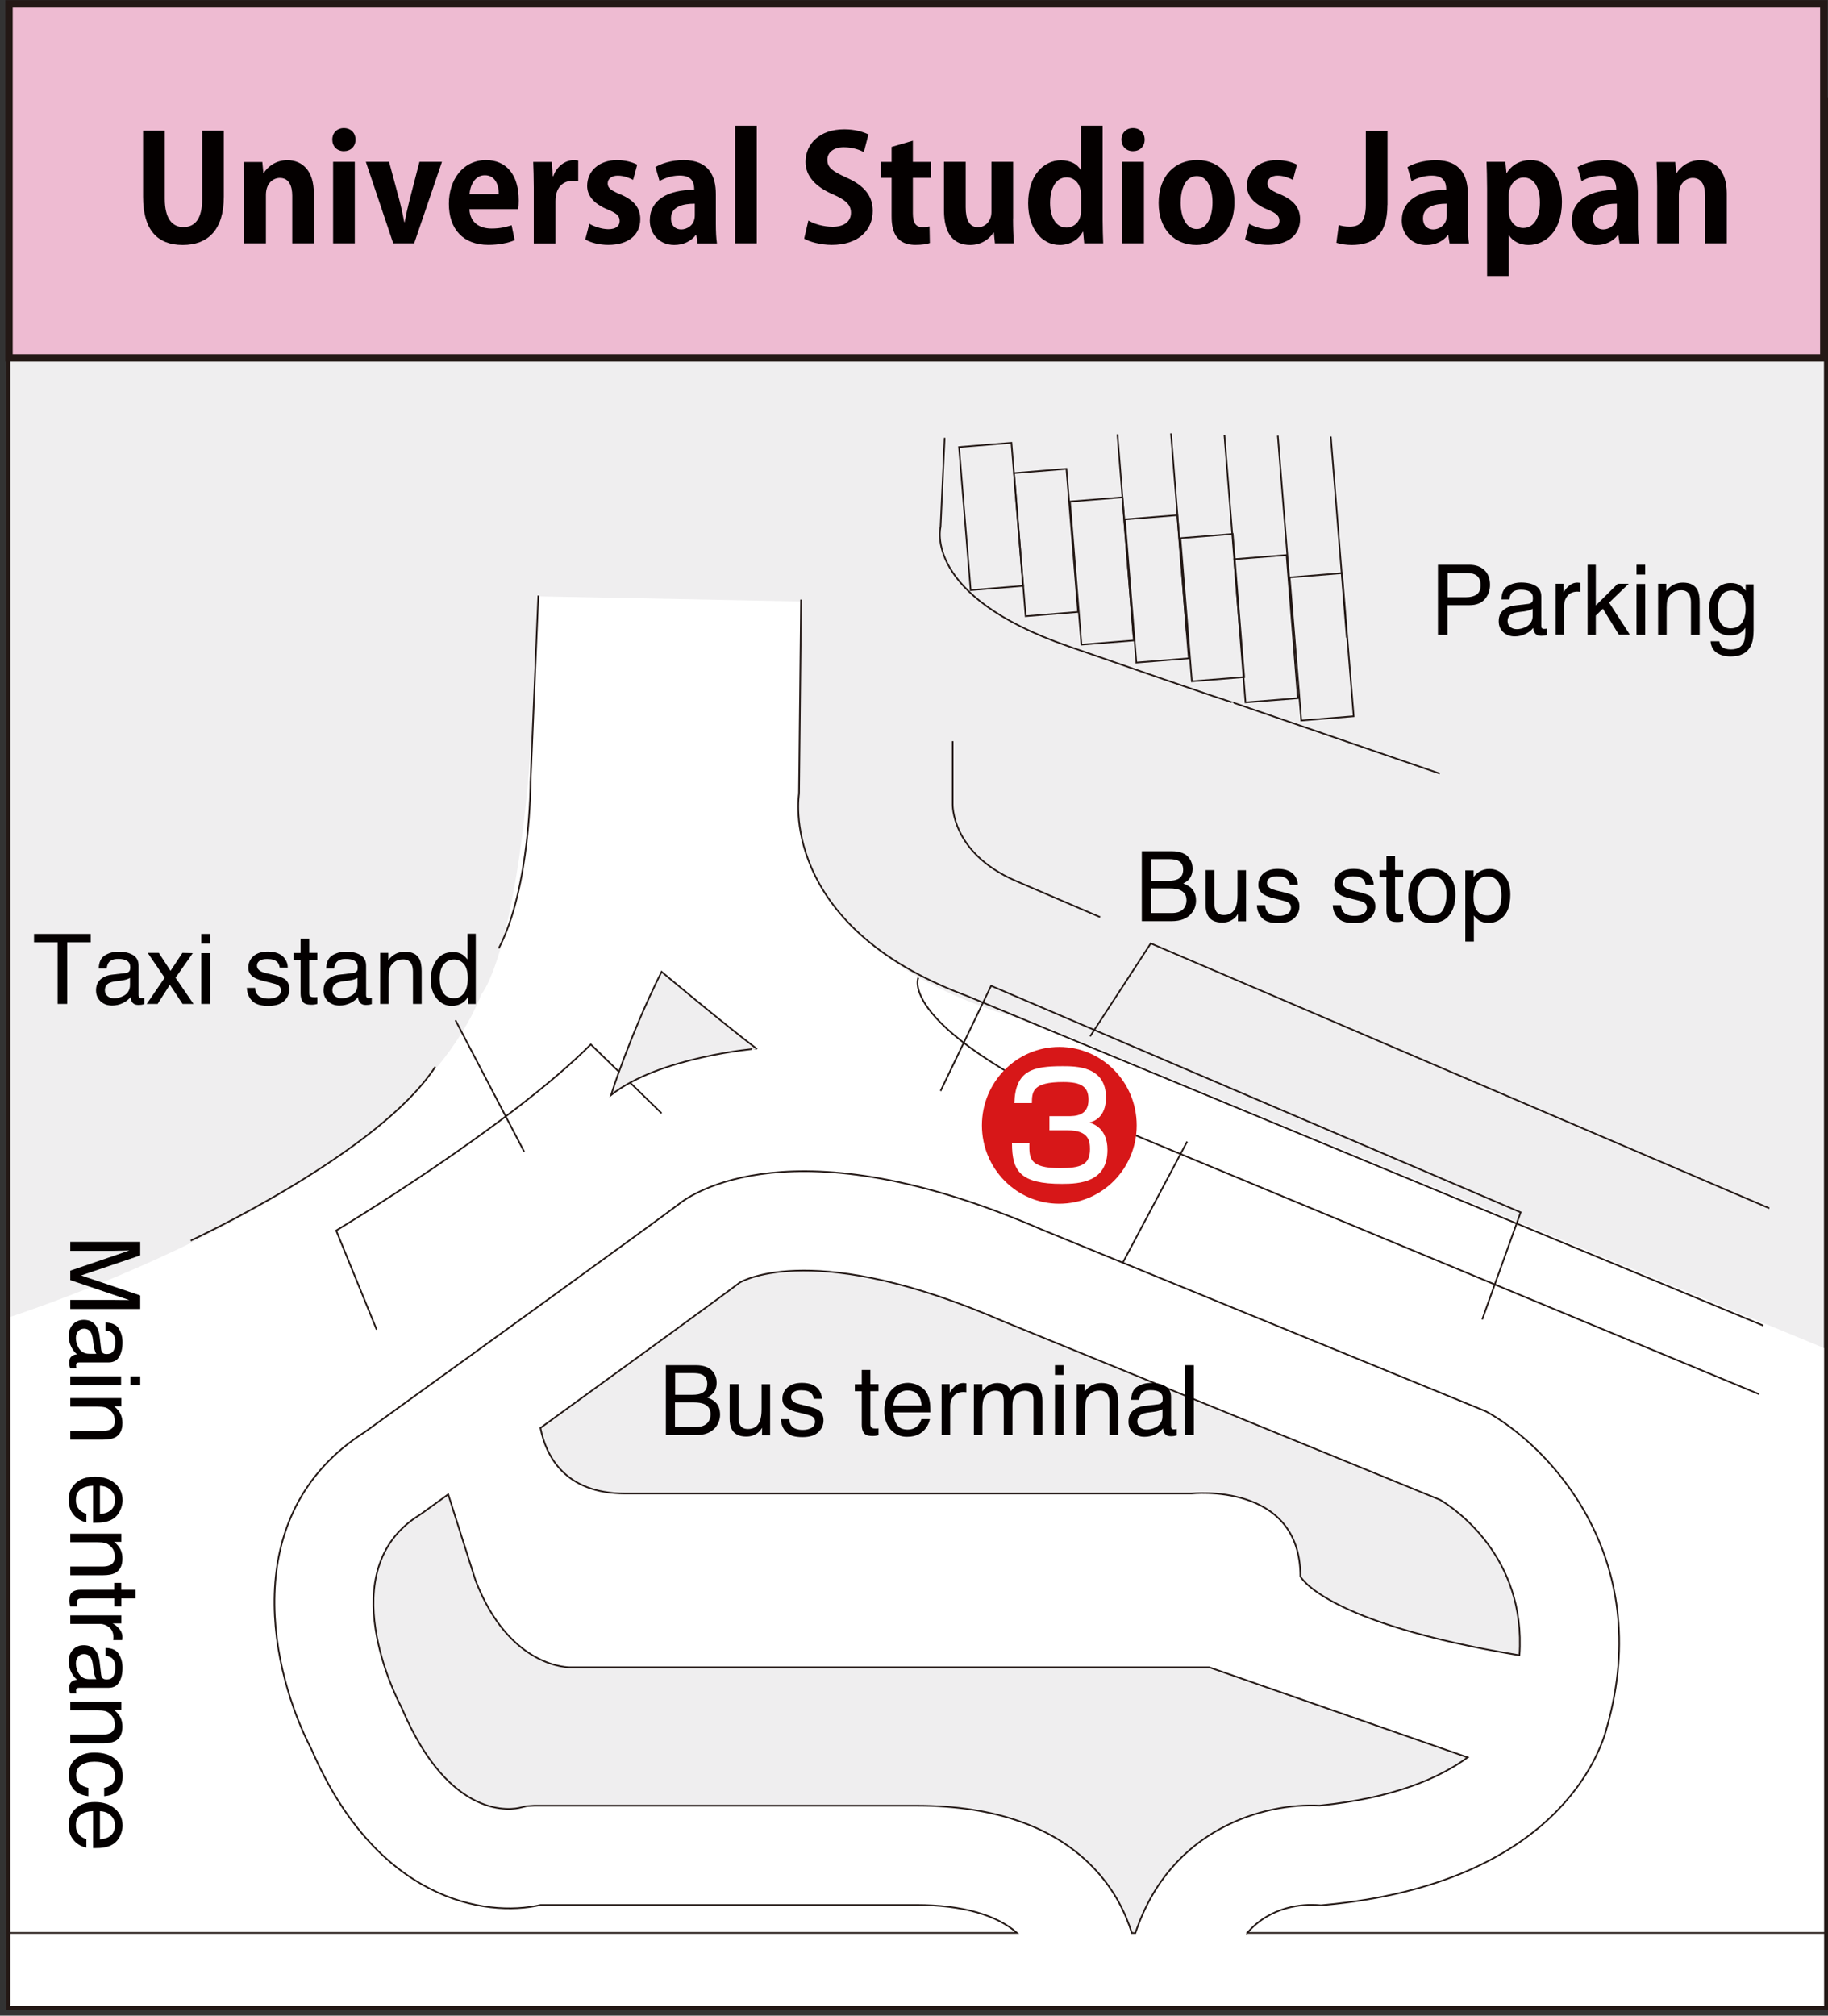 <?xml version="1.0" encoding="utf-8"?>
<!-- Generator: Adobe Illustrator 24.1.1, SVG Export Plug-In . SVG Version: 6.00 Build 0)  -->
<svg version="1.1" id="レイヤー_1" xmlns="http://www.w3.org/2000/svg" xmlns:xlink="http://www.w3.org/1999/xlink" x="0px"
	 y="0px" width="225px" height="248px" viewBox="0 0 225 248" style="enable-background:new 0 0 225 248;" xml:space="preserve">
<rect x="0" y="0" width="225" height="248" fill="#333333" stroke="none"/>
<style type="text/css">
	.st0{clip-path:url(#SVGID_2_);fill:#EFEEEF;}
	.st1{clip-path:url(#SVGID_2_);fill:#FFFFFF;}
	.st2{clip-path:url(#SVGID_2_);fill:#EEBBD2;}
	.st3{clip-path:url(#SVGID_2_);fill:none;stroke:#231815;stroke-width:0.152;}
	.st4{clip-path:url(#SVGID_2_);fill:#231815;}
	.st5{clip-path:url(#SVGID_2_);fill:none;stroke:#231815;stroke-width:0.2;stroke-miterlimit:10;}
	.st6{clip-path:url(#SVGID_2_);fill:#EFEEEF;stroke:#231815;stroke-width:0.2;stroke-miterlimit:10;}
	.st7{clip-path:url(#SVGID_2_);fill:#D71718;}
	.st8{clip-path:url(#SVGID_2_);fill:none;}
	.st9{clip-path:url(#SVGID_2_);fill:#FFFFFF;stroke:#231815;stroke-width:0.2;stroke-miterlimit:10;}
	.st10{clip-path:url(#SVGID_2_);fill:none;stroke:#FFFFFF;stroke-width:0.61;stroke-linejoin:round;}
	.st11{fill:#FFFFFF;}
	.st12{fill:#EEBBD2;stroke:#231815;stroke-width:0.904;stroke-miterlimit:10;}
	.st13{fill:#040000;}
</style>
<g>
	<g>
		<g>
			<g>
				<defs>
					<rect id="SVGID_1_" x="1.02" y="12.23" width="223.76" height="234.81"/>
				</defs>
				<clipPath id="SVGID_2_">
					<use xlink:href="#SVGID_1_"  style="overflow:visible;"/>
				</clipPath>
				<rect x="0.6" y="11.94" class="st0" width="223.92" height="234.43"/>
				<path class="st1" d="M234.12,169.82L127.86,126c-30.31-7.81-29.72-26.12-29.72-26.12L98.51,74l-32.32-0.63
					c-0.89,42.3-6.95,48.98-6.95,48.98c-10.22,25.63-61.65,40.87-61.65,40.87v93.65h237.12L234.12,169.82z"/>
				<rect x="1.02" y="12.23" class="st2" width="224.32" height="31.93"/>
				<rect x="1.02" y="12.23" class="st3" width="224.32" height="31.93"/>
				<path class="st4" d="M19.08,21.16c-0.26,7.04-0.52,10.48-0.88,13.98h3.56v2.59H8.56v-2.59h7.79c0.55-4.54,0.71-9.28,0.76-11.38
					h-6.98v-2.59H19.08z"/>
				<path class="st4" d="M36.32,37.12H23.48v-2.64h12.84V37.12z M34.95,24.39H24.61v-2.64h10.34V24.39z"/>
				<path class="st4" d="M37.69,37.2c1.52-3.11,2.9-7.31,3.24-17.4l1.68,0.22c-0.49,11.63-1.81,15.59-3.57,19.2L37.69,37.2z
					 M47.58,19.74c0.15,4.86,0.98,12.12,3.77,17.57l-1.53,1.91c-1.45-3.03-3.37-8.02-3.86-19.18L47.58,19.74z M48.78,22.68
					c-0.23-2.39-0.52-3.59-0.69-4.3l1.18-0.44c0.33,1.34,0.52,2.41,0.72,4.2L48.78,22.68z M50.74,21.97
					c-0.3-2.07-0.42-2.71-0.75-4.03l1.14-0.49c0.21,0.88,0.53,2.35,0.75,4.06L50.74,21.97z"/>
				<rect x="52.75" y="27.54" class="st4" width="13.22" height="2.95"/>
				<path class="st4" d="M76.59,18.51h1.72v4.73h2.56v2.55h-2.56v2c0,1.51-0.16,6.08-2.07,8.75c-1.48,2.05-3.7,2.78-4.82,3.1
					l-0.7-2.54c1.45-0.34,3.49-0.98,4.68-2.95c1.1-1.84,1.2-5.04,1.2-6.33v-2.03h-4.75v6.36h-1.72v-6.36h-2.52v-2.55h2.52v-4.58
					h1.72v4.58h4.75V18.51z"/>
				<path class="st4" d="M86.33,25.73c0,10.26-2.11,13.39-2.86,14.49l-1.29-2.12c0.68-0.9,2.43-3.13,2.43-11.82v-6.8h1.72V25.73z
					 M90.35,36.19c3.42-1.34,4.2-8.21,4.35-9.45l1.52,1.08c-1.36,10.75-6.12,11.41-7.53,11.6V18.74h1.67V36.19z"/>
				<path class="st4" d="M100.58,29.18c0,1.42-0.69,2.55-1.55,2.55c-0.87,0-1.56-1.13-1.55-2.55c0-1.41,0.7-2.54,1.55-2.54
					C99.88,26.64,100.58,27.77,100.58,29.18"/>
				<path class="st4" d="M102.05,37.2c3.19-1.91,6.93-7.24,8.59-14.66h-7.74v-2.67h10c-0.2,1.47-0.72,5.33-2.85,10.13
					c1.74,2.31,3.44,4.7,5.03,7.26l-1.39,2.33c-1.69-3.26-3.97-6.55-4.65-7.49c-1.73,3.28-3.6,5.82-5.95,7.39L102.05,37.2z"/>
				<path class="st4" d="M121.27,27.15c0.6,0.42,1.88,1.32,3.45,3.47c1.3-2.74,1.63-5.2,1.78-6.39h-5.2
					c-1.59,3.67-3.18,5.23-3.91,5.92l-1.12-2.05c2.59-2.22,3.95-5.18,4.99-9.56l1.8,0.56c-0.2,0.71-0.34,1.27-0.79,2.59h6.34
					c-0.39,3.8-1.65,15.06-10.45,18.4l-0.97-2.42c1.1-0.29,3.52-0.95,6.34-4.98c-1.51-2.16-2.74-3.14-3.42-3.67L121.27,27.15z"/>
				<path class="st4" d="M134.44,30.35c-1.74-1.57-3.54-2.52-4.17-2.83l0.68-2.55c0.23,0.1,2.67,1.25,4.19,2.62L134.44,30.35z
					 M131.12,36.39c5.63-0.76,8.18-3.69,10.09-13.29l1.6,1.17c-2,9.16-4.54,13.83-11.27,15.06L131.12,36.39z M135.61,24.69
					c-1.58-1.3-3-2.1-4.16-2.66l0.71-2.57c2.25,1.1,3.37,1.93,4.2,2.57L135.61,24.69z M140.12,22.27c-0.21-1.66-0.4-2.64-0.7-3.94
					l1.22-0.44c0.37,1.46,0.51,2.1,0.76,3.88L140.12,22.27z M142.3,21.75c-0.34-2.19-0.62-3.2-0.77-3.73l1.21-0.44
					c0.41,1.42,0.7,3.04,0.79,3.61L142.3,21.75z"/>
				<path class="st4" d="M143.86,35.16c2.23-1.71,4.42-3.86,7.21-9.99h-6.58v-2.62h7.02V18.6h1.62v3.96h3.73v2.62h-3.73v11.45
					c0,2.94-1.32,2.94-2.56,2.94c-0.76,0-1.26-0.06-1.67-0.1l-0.2-2.67c0.63,0.07,1.43,0.15,2.12,0.15c0.18,0,0.68,0,0.68-0.96
					v-7.65c-1.75,3.82-4.08,6.77-6.62,9.05L143.86,35.16z"/>
				<path class="st4" d="M161.63,29.18c0,1.42-0.68,2.55-1.55,2.55c-0.87,0-1.57-1.13-1.55-2.55c0-1.41,0.7-2.54,1.55-2.54
					C160.93,26.64,161.63,27.77,161.63,29.18"/>
				<path class="st4" d="M167.37,30.35c-1.74-1.57-3.54-2.52-4.16-2.83l0.67-2.55c0.22,0.1,2.67,1.25,4.19,2.62L167.37,30.35z
					 M164.06,36.39c5.63-0.76,8.19-3.69,10.09-13.29l1.6,1.17c-2,9.16-4.54,13.83-11.28,15.06L164.06,36.39z M168.54,24.69
					c-1.58-1.3-2.99-2.1-4.16-2.66l0.72-2.57c2.25,1.1,3.36,1.93,4.2,2.57L168.54,24.69z M173.06,22.27
					c-0.21-1.66-0.4-2.64-0.7-3.94l1.22-0.44c0.37,1.46,0.51,2.1,0.76,3.88L173.06,22.27z M175.23,21.75
					c-0.34-2.19-0.63-3.2-0.77-3.73l1.2-0.44c0.42,1.42,0.7,3.04,0.8,3.61L175.23,21.75z"/>
				<path class="st4" d="M179.69,23.29l1.53-0.29l0.38,3.81l6.01-1.42c-0.15,4.74-1.16,7.16-3.04,9.29l-1.05-1.71
					c1.43-1.62,1.88-2.64,2.19-4.81l-3.84,0.97l1.08,10.6l-1.58,0.34l-1.05-10.56l-2.86,0.74l-0.23-2.42l2.86-0.69L179.69,23.29z"/>
				<path class="st4" d="M188.78,37.55c2.32-4.13,3.04-10.74,3.27-17.47l1.69,0.23c-0.47,11.09-1.83,15.61-3.57,19.2L188.78,37.55z
					 M198.77,20.02c0.3,5.65,1.18,12.21,3.69,17.57l-1.52,1.93c-2.45-5.15-3.47-12.47-3.79-19.18L198.77,20.02z M202.88,20.07
					c0,1.41-0.7,2.54-1.55,2.54c-0.86,0-1.55-1.13-1.55-2.54s0.7-2.55,1.55-2.55C202.18,17.52,202.88,18.65,202.88,20.07
					 M200.62,20.07c0,0.66,0.31,1.17,0.72,1.17c0.38,0,0.71-0.51,0.71-1.17c0-0.66-0.33-1.17-0.71-1.17
					C200.94,18.89,200.62,19.41,200.62,20.07"/>
				<path class="st4" d="M208.41,26.05c-1.12-1.34-2.96-2.83-4.5-3.59l0.82-2.39c1.31,0.61,2.59,1.31,4.61,3.35L208.41,26.05z
					 M204.07,36.14c5.56-0.66,8.8-4.18,10.86-14.56l1.68,1.24c-2.19,10.44-5.4,15.06-11.99,16.39L204.07,36.14z"/>
				<path class="st5" d="M23.47,152.64c0,0,23.14-10.7,30.11-21.39"/>
				<line class="st5" x1="56.06" y1="125.52" x2="64.52" y2="141.7"/>
				<path class="st5" d="M46.36,163.59l-4.98-12.19c0,0,21.15-12.69,31.34-22.9l8.71,8.47"/>
				<path class="st6" d="M75.21,134.73c0,0,2.24-7.21,6.22-15.17c0,0,7.71,6.46,11.69,9.46C93.13,129.01,81.18,130.01,75.21,134.73z
					"/>
				<path class="st5" d="M66.26,73.28l-0.96,22.95c0,0,0,13-3.91,20.45"/>
				<path class="st5" d="M98.6,73.77l-0.25,23.89c0,0-2.74,16.17,20.65,24.87l98.02,40.56"/>
				<polyline class="st5" points="134.18,127.51 141.64,116.07 217.78,148.66 				"/>
				<path class="st5" d="M117.26,91.19v7.72c0,0-0.25,5.96,7.71,9.45l10.44,4.48"/>
				<polyline class="st5" points="115.77,134.23 121.99,121.29 187.17,149.16 182.44,162.34 				"/>
				<path class="st5" d="M113.03,120.29c0,0-3.23,6.72,27.37,19.66l76.13,31.59"/>
				<line class="st5" x1="146.12" y1="140.45" x2="137.66" y2="156.37"/>
				<path class="st5" d="M116.27,53.87l-0.5,10.95c0,0-2.24,8.46,15.68,14.68c20.36,7.07,20.4,6.97,20.4,6.97l25.37,8.71"/>
				
					<rect x="118.69" y="54.75" transform="matrix(0.997 -0.081 0.081 0.997 -4.726 10.029)" class="st5" width="6.47" height="17.66"/>
				
					<rect x="125.45" y="57.97" transform="matrix(0.997 -0.081 0.081 0.997 -4.958 10.572)" class="st5" width="6.47" height="17.66"/>
				
					<rect x="132.39" y="61.35" transform="matrix(0.997 -0.08 0.08 0.997 -5.205 11.134)" class="st5" width="6.47" height="17.66"/>
				
					<rect x="139.15" y="63.54" transform="matrix(0.997 -0.08 0.08 0.997 -5.36 11.685)" class="st5" width="6.47" height="17.67"/>
				
					<rect x="145.92" y="66" transform="matrix(0.997 -0.08 0.08 0.997 -5.474 12.088)" class="st5" width="6.46" height="17.66"/>
				
					<rect x="152.6" y="68.45" transform="matrix(0.997 -0.079 0.079 0.997 -5.643 12.612)" class="st5" width="6.47" height="17.67"/>
				
					<rect x="159.36" y="70.82" transform="matrix(0.997 -0.081 0.081 0.997 -5.883 13.343)" class="st5" width="6.47" height="17.66"/>
				<line class="st5" x1="165.77" y1="78.45" x2="163.8" y2="53.71"/>
				<line class="st5" x1="159.25" y1="78.33" x2="157.28" y2="53.59"/>
				<line class="st5" x1="152.67" y1="78.28" x2="150.71" y2="53.54"/>
				<line class="st5" x1="146.09" y1="78.05" x2="144.13" y2="53.32"/>
				<line class="st5" x1="139.51" y1="78.16" x2="137.54" y2="53.43"/>
				<path class="st7" d="M139.91,138.46c0,5.32-4.26,9.64-9.54,9.64c-5.25,0-9.51-4.32-9.51-9.64s4.26-9.65,9.51-9.65
					C135.65,128.81,139.91,133.14,139.91,138.46"/>
				<rect x="1.02" y="12.24" class="st8" width="223.76" height="234.8"/>
				<rect x="1.02" y="12.23" class="st8" width="223.76" height="234.81"/>
				<path class="st0" d="M55.78,178.64l27.3-25.41l23.09-1.74l74.35,29.48l10.46,11.91l0.44,23.23l-15.83,11.76l-20.76,3.92
					c0,0-7.85,11.19-9.88,10.46c-2.03-0.72-13.07-8.42-15.68-9.58c-2.62-1.16-29.34-5.37-32.97-5.22
					c-3.63,0.14-38.19,2.03-40.51-0.44c-2.32-2.47-13.94-10.6-13.94-14.52c0-3.92-0.29-14.23-0.14-16.85
					c0.14-2.61,0.58-8.86,1.16-9.29C43.43,185.9,55.78,178.64,55.78,178.64z"/>
				<path class="st9" d="M153.51,237.83c2.91-3.4,7.01-3.54,8.54-3.45l0.53,0.04l0.53-0.05c28.55-2.66,33.94-18.87,34.7-21.93
					c5.91-20.98-7.17-34.54-14.91-38.79l-54.75-22.4c-30.61-13.27-43.24-4.21-44.6-3.1c-1.58,1.24-23.9,17.4-38.63,28.03
					c-16.06,10.22-11.4,29.84-6.58,39.05c7.99,18.56,21.35,20.72,28.21,19.15h46.23c5.67,0,9.89,1.22,12.4,3.44H-3.65v12.24h231.38
					v-12.24H153.51z M91.04,157.81c0.57-0.33,9.49-5.2,32.37,4.73l53.86,22c1.68,1,10.6,6.95,9.75,19.12
					c-24.09-3.99-26.96-9.7-26.96-9.7c0-11.69-13.43-10.2-13.43-10.2H76.96c-7.5,0-9.77-4.69-10.44-8.07
					C77.04,168.06,88.9,159.45,91.04,157.81z M139.75,237.83h-0.44c-0.76-2.43-2.07-5.13-4.38-7.67c-4.85-5.3-12.3-8-22.15-8H65.76
					l-0.95,0.06l-0.75,0.18c-0.86,0.23-8.64,1.77-14.58-12.19l-0.23-0.47c-0.35-0.68-8.52-16.52,2.32-23.3l0.34-0.23
					c0.88-0.64,2.01-1.45,3.26-2.35l3.36,10.58c4.22,10.94,11.69,10.7,11.69,10.7h78.63l31.8,11.08c-3.44,2.52-9.06,5.01-18.23,5.93
					C155.75,221.81,144.07,224.87,139.75,237.83z"/>
				<path class="st10" d="M140.55,166.46c-2.82-1.17-5.3-1.63-8.28-1.86l0.29-1.43c3.74,0.37,5.84,0.81,8.33,1.79L140.55,166.46z
					 M141.46,161.53c-3.25-1.16-6.82-1.59-9.13-1.72l0.26-1.36c1.02,0.06,4.96,0.23,9.12,1.54L141.46,161.53z"/>
				<use xlink:href="#SVGID_1_"  style="overflow:visible;fill:none;stroke:#231815;stroke-width:0.518;"/>
			</g>
			<g>
				<path class="st11" d="M126.7,140.68c-0.02,1.78-0.04,3.04,3.75,3.04c2.56,0,3.71-0.4,3.71-2.32c0-0.97-0.11-2.33-2.76-2.33
					h-2.23v-1.74h2.23c0.9,0,2.58,0,2.58-2.04c0-1.62-0.96-2.16-3.1-2.16c-3.84,0-3.85,1.21-3.87,2.59h-2.16
					c0.13-4.02,2.25-4.54,5.93-4.54c1.67,0,5.35,0,5.35,3.85c0,2.52-1.59,2.96-2.02,3.08c0.56,0.2,2.2,0.78,2.2,3.37
					c0,3.96-3.39,4.18-5.6,4.18c-5.1,0-6.15-1.53-6.15-4.99H126.7z"/>
			</g>
		</g>
		<rect x="1.11" y="0.47" class="st12" width="223.37" height="43.57"/>
	</g>
	<g>
		<path class="st13" d="M140.53,104.73h3.72c1.01,0,1.74,0.3,2.16,0.9c0.25,0.36,0.38,0.77,0.38,1.23c0,0.54-0.15,0.99-0.46,1.34
			c-0.16,0.18-0.39,0.35-0.69,0.5c0.44,0.17,0.77,0.36,0.99,0.57c0.39,0.38,0.58,0.89,0.58,1.55c0,0.55-0.17,1.06-0.52,1.51
			c-0.52,0.67-1.35,1.01-2.49,1.01h-3.66V104.73z M143.82,108.37c0.5,0,0.88-0.07,1.16-0.21c0.43-0.21,0.65-0.6,0.65-1.16
			c0-0.56-0.23-0.94-0.69-1.14c-0.26-0.11-0.65-0.16-1.16-0.16h-2.1v2.67H143.82z M144.21,112.34c0.72,0,1.24-0.21,1.54-0.62
			c0.19-0.26,0.29-0.58,0.29-0.95c0-0.63-0.28-1.05-0.85-1.28c-0.3-0.12-0.7-0.18-1.19-0.18h-2.34v3.03H144.21z"/>
		<path class="st13" d="M149.48,107.06v4.17c0,0.32,0.05,0.58,0.15,0.79c0.18,0.38,0.52,0.56,1.02,0.56c0.71,0,1.2-0.33,1.46-0.98
			c0.14-0.35,0.21-0.83,0.21-1.45v-3.08h1.05v6.28h-1l0.01-0.93c-0.13,0.24-0.3,0.44-0.5,0.6c-0.4,0.33-0.87,0.49-1.44,0.49
			c-0.88,0-1.48-0.3-1.79-0.9c-0.17-0.32-0.26-0.75-0.26-1.28v-4.27H149.48z"/>
		<path class="st13" d="M155.72,111.37c0.03,0.35,0.12,0.62,0.27,0.81c0.27,0.34,0.74,0.51,1.41,0.51c0.4,0,0.75-0.08,1.05-0.25
			c0.3-0.17,0.45-0.43,0.45-0.79c0-0.27-0.12-0.47-0.36-0.62c-0.16-0.09-0.46-0.19-0.92-0.3l-0.85-0.21
			c-0.54-0.13-0.94-0.28-1.2-0.45c-0.46-0.29-0.69-0.68-0.69-1.18c0-0.59,0.22-1.07,0.65-1.44s1.02-0.55,1.75-0.55
			c0.96,0,1.65,0.28,2.07,0.83c0.26,0.35,0.39,0.73,0.39,1.14h-1c-0.02-0.24-0.11-0.45-0.26-0.65c-0.25-0.28-0.68-0.41-1.29-0.41
			c-0.41,0-0.72,0.08-0.93,0.23c-0.21,0.15-0.31,0.35-0.31,0.6c0,0.27,0.14,0.49,0.41,0.65c0.16,0.1,0.39,0.18,0.7,0.26l0.71,0.17
			c0.77,0.18,1.29,0.36,1.55,0.53c0.41,0.27,0.62,0.69,0.62,1.27c0,0.56-0.21,1.04-0.64,1.45c-0.43,0.41-1.08,0.61-1.96,0.61
			c-0.95,0-1.61-0.21-2.01-0.64s-0.6-0.95-0.63-1.57H155.72z"/>
		<path class="st13" d="M165.06,111.37c0.03,0.35,0.12,0.62,0.27,0.81c0.27,0.34,0.74,0.51,1.41,0.51c0.4,0,0.75-0.08,1.05-0.25
			c0.3-0.17,0.45-0.43,0.45-0.79c0-0.27-0.12-0.47-0.36-0.62c-0.16-0.09-0.46-0.19-0.92-0.3l-0.85-0.21
			c-0.54-0.13-0.94-0.28-1.2-0.45c-0.46-0.29-0.69-0.68-0.69-1.18c0-0.59,0.22-1.07,0.65-1.44s1.02-0.55,1.75-0.55
			c0.96,0,1.65,0.28,2.07,0.83c0.26,0.35,0.39,0.73,0.39,1.14h-1c-0.02-0.24-0.11-0.45-0.26-0.65c-0.25-0.28-0.68-0.41-1.29-0.41
			c-0.41,0-0.72,0.08-0.93,0.23c-0.21,0.15-0.31,0.35-0.31,0.6c0,0.27,0.14,0.49,0.41,0.65c0.16,0.1,0.39,0.18,0.7,0.26l0.71,0.17
			c0.77,0.18,1.29,0.36,1.55,0.53c0.41,0.27,0.62,0.69,0.62,1.27c0,0.56-0.21,1.04-0.64,1.45c-0.43,0.41-1.08,0.61-1.96,0.61
			c-0.95,0-1.61-0.21-2.01-0.64s-0.6-0.95-0.63-1.57H165.06z"/>
		<path class="st13" d="M170.64,105.31h1.07v1.75h1v0.86h-1v4.1c0,0.22,0.07,0.37,0.22,0.44c0.08,0.04,0.22,0.06,0.41,0.06
			c0.05,0,0.11,0,0.16,0s0.13-0.01,0.21-0.02v0.84c-0.12,0.04-0.25,0.06-0.38,0.08s-0.27,0.02-0.42,0.02c-0.49,0-0.83-0.13-1-0.38
			s-0.26-0.58-0.26-0.98v-4.15h-0.85v-0.86h0.85V105.31z"/>
		<path class="st13" d="M178.31,107.69c0.55,0.54,0.83,1.33,0.83,2.38c0,1.01-0.24,1.85-0.73,2.51c-0.49,0.66-1.25,0.99-2.27,0.99
			c-0.86,0-1.54-0.29-2.04-0.88c-0.5-0.58-0.76-1.37-0.76-2.35c0-1.05,0.27-1.89,0.8-2.52c0.53-0.62,1.25-0.94,2.14-0.94
			C177.08,106.88,177.76,107.15,178.31,107.69z M177.66,111.86c0.26-0.53,0.39-1.12,0.39-1.76c0-0.58-0.09-1.06-0.28-1.43
			c-0.29-0.58-0.8-0.87-1.52-0.87c-0.64,0-1.1,0.25-1.39,0.74c-0.29,0.49-0.43,1.08-0.43,1.78c0,0.67,0.14,1.22,0.43,1.67
			c0.29,0.44,0.75,0.67,1.38,0.67C176.93,112.65,177.4,112.39,177.66,111.86z"/>
		<path class="st13" d="M180.35,107.09h1.03v0.83c0.21-0.29,0.44-0.51,0.69-0.66c0.36-0.23,0.78-0.35,1.26-0.35
			c0.71,0,1.32,0.27,1.82,0.82s0.75,1.32,0.75,2.33c0,1.37-0.36,2.34-1.08,2.93c-0.46,0.37-0.98,0.56-1.59,0.56
			c-0.47,0-0.87-0.1-1.19-0.31c-0.19-0.12-0.4-0.32-0.63-0.6v3.21h-1.05V107.09z M184.32,112.01c0.33-0.41,0.49-1.03,0.49-1.85
			c0-0.5-0.07-0.93-0.22-1.29c-0.27-0.69-0.78-1.04-1.5-1.04c-0.73,0-1.23,0.37-1.5,1.1c-0.15,0.39-0.22,0.89-0.22,1.49
			c0,0.48,0.07,0.9,0.22,1.24c0.27,0.65,0.78,0.97,1.5,0.97C183.58,112.63,183.99,112.42,184.32,112.01z"/>
	</g>
	<g>
		<g>
			<path class="st13" d="M27.55,24.2c0,4.05-1.93,5.94-5.06,5.94c-3.12,0-4.88-1.85-4.88-5.92v-8.14h2.67v8.37
				c0,2.43,0.92,3.49,2.29,3.49c1.44,0,2.32-1.03,2.32-3.49v-8.37h2.66V24.2z"/>
			<path class="st13" d="M38.64,29.94h-2.67v-5.85c0-1.22-0.4-2.2-1.53-2.2c-0.72,0-1.71,0.56-1.71,2.09v5.96h-2.67v-7
				c0-1.17-0.04-2.13-0.07-3.01h2.3l0.13,1.35h0.05c0.45-0.74,1.44-1.57,2.9-1.57c1.84,0,3.26,1.28,3.26,4.09V29.94z"/>
			<path class="st13" d="M42.32,18.6c-0.85,0-1.42-0.61-1.42-1.42c0-0.83,0.59-1.42,1.42-1.42c0.86,0,1.44,0.59,1.44,1.42
				C43.76,18.04,43.15,18.6,42.32,18.6z M43.67,29.94h-2.67V19.91h2.67V29.94z"/>
			<path class="st13" d="M54.4,19.91l-3.42,10.03h-2.58l-3.37-10.03h2.86l1.31,4.86c0.22,0.86,0.4,1.69,0.56,2.56h0.05
				c0.16-0.86,0.34-1.67,0.56-2.56l1.26-4.86H54.4z"/>
			<path class="st13" d="M63.35,29.55c-0.83,0.36-2,0.58-3.24,0.58c-3.1,0-4.86-1.94-4.86-5.06c0-2.88,1.66-5.37,4.59-5.37
				c2.43,0,4.01,1.73,4.01,4.97c0,0.4-0.02,0.77-0.07,1.06h-6c0.07,1.71,1.3,2.39,2.74,2.39c0.99,0,1.76-0.18,2.45-0.41L63.35,29.55
				z M61.39,23.88c0.02-1.04-0.4-2.32-1.71-2.32c-1.28,0-1.82,1.33-1.89,2.32H61.39z"/>
			<path class="st13" d="M71.18,22.29c-0.2-0.04-0.41-0.05-0.68-0.05c-1.21,0-2.13,0.81-2.13,2.52v5.19H65.7v-6.9
				c0-1.24-0.04-2.23-0.07-3.13h2.29l0.11,1.75h0.07c0.47-1.3,1.55-1.96,2.48-1.96c0.25,0,0.41,0.02,0.59,0.05V22.29z"/>
			<path class="st13" d="M77.93,22.13c-0.43-0.23-1.13-0.52-1.89-0.52c-0.81,0-1.24,0.42-1.24,0.96c0,0.56,0.38,0.85,1.53,1.33
				c1.69,0.7,2.48,1.67,2.48,3.06c0,1.91-1.44,3.17-3.94,3.17c-1.1,0-2.16-0.27-2.83-0.67l0.5-1.93c0.52,0.31,1.51,0.67,2.34,0.67
				c0.94,0,1.39-0.4,1.39-1.01s-0.34-0.94-1.44-1.4c-1.87-0.76-2.56-1.82-2.56-2.92c0-1.8,1.44-3.17,3.67-3.17
				c1.03,0,1.91,0.25,2.49,0.56L77.93,22.13z"/>
			<path class="st13" d="M88.11,27.57c0,0.88,0.04,1.76,0.14,2.38h-2.39L85.7,28.9h-0.05c-0.58,0.79-1.55,1.24-2.66,1.24
				c-1.85,0-3.01-1.39-3.01-3.01c0-2.58,2.29-3.78,5.47-3.78c0-0.99-0.34-1.75-1.8-1.75c-0.92,0-1.82,0.29-2.47,0.68l-0.5-1.73
				c0.67-0.4,1.91-0.85,3.47-0.85c3.12,0,3.96,1.98,3.96,4.18V27.57z M85.52,25.06c-1.44,0-2.93,0.34-2.93,1.8
				c0,0.95,0.59,1.37,1.26,1.37c0.63,0,1.67-0.45,1.67-1.73V25.06z"/>
			<path class="st13" d="M93.15,29.94h-2.67V15.47h2.67V29.94z"/>
			<path class="st13" d="M106.33,18.71c-0.49-0.25-1.33-0.59-2.47-0.59c-1.4,0-2.03,0.76-2.03,1.53c0,0.99,0.68,1.44,2.38,2.21
				c2.21,0.99,3.21,2.27,3.21,4.09c0,2.41-1.82,4.18-5.04,4.18c-1.37,0-2.75-0.38-3.4-0.77l0.52-2.23c0.72,0.43,1.87,0.77,2.99,0.77
				c1.48,0,2.25-0.7,2.25-1.73c0-0.99-0.67-1.58-2.2-2.25c-2.09-0.9-3.39-2.2-3.39-4c0-2.27,1.78-4.01,4.77-4.01
				c1.31,0,2.32,0.31,2.97,0.63L106.33,18.71z"/>
			<path class="st13" d="M109.73,18.08l2.63-0.77v2.61h2.21v1.96h-2.21v4.36c0,1.21,0.38,1.71,1.19,1.71c0.38,0,0.59-0.04,0.86-0.09
				l0.04,2.04c-0.36,0.14-1.01,0.23-1.78,0.23c-2.88,0-2.93-2.5-2.93-3.62v-4.63h-1.31v-1.96h1.31V18.08z"/>
			<path class="st13" d="M124.69,26.88c0,1.19,0.05,2.21,0.09,3.06h-2.32l-0.13-1.33h-0.05c-0.41,0.65-1.33,1.53-2.88,1.53
				c-1.91,0-3.21-1.24-3.21-4.25v-5.98h2.67v5.58c0,1.51,0.43,2.47,1.53,2.47c0.86,0,1.64-0.74,1.64-1.87v-6.18h2.67V26.88z"/>
			<path class="st13" d="M135.72,27.08c0,1.01,0.04,2.13,0.07,2.86h-2.34l-0.13-1.42h-0.05c-0.52,0.99-1.6,1.62-2.83,1.62
				c-2.27,0-3.89-2.09-3.89-5.13c0-3.42,1.89-5.29,4.05-5.29c1.17,0,2.02,0.49,2.41,1.17h0.04v-5.42h2.67V27.08z M133.06,24
				c0-1.46-0.88-2.18-1.76-2.18c-1.37,0-2.05,1.4-2.05,3.15c0,1.82,0.76,3.03,2.02,3.03c0.79,0,1.8-0.58,1.8-2.16V24z"/>
			<path class="st13" d="M139.45,18.6c-0.85,0-1.42-0.61-1.42-1.42c0-0.83,0.59-1.42,1.42-1.42c0.86,0,1.44,0.59,1.44,1.42
				C140.89,18.04,140.28,18.6,139.45,18.6z M140.8,29.94h-2.67V19.91h2.67V29.94z"/>
			<path class="st13" d="M151.94,24.85c0,3.82-2.45,5.29-4.68,5.29c-2.7,0-4.65-1.91-4.65-5.17c0-3.37,2.04-5.28,4.75-5.28
				C150.18,19.7,151.94,21.8,151.94,24.85z M147.32,21.66c-1.48,0-2,1.73-2,3.26c0,1.78,0.68,3.26,1.98,3.26
				c1.26,0,1.94-1.49,1.94-3.28C149.24,23.33,148.68,21.66,147.32,21.66z"/>
			<path class="st13" d="M159.14,22.13c-0.43-0.23-1.13-0.52-1.89-0.52c-0.81,0-1.24,0.42-1.24,0.96c0,0.56,0.38,0.85,1.53,1.33
				c1.69,0.7,2.48,1.67,2.48,3.06c0,1.91-1.44,3.17-3.94,3.17c-1.1,0-2.16-0.27-2.83-0.67l0.5-1.93c0.52,0.31,1.51,0.67,2.34,0.67
				c0.94,0,1.39-0.4,1.39-1.01s-0.34-0.94-1.44-1.4c-1.87-0.76-2.56-1.82-2.56-2.92c0-1.8,1.44-3.17,3.67-3.17
				c1.03,0,1.91,0.25,2.49,0.56L159.14,22.13z"/>
			<path class="st13" d="M170.77,25.21c0,3.82-1.84,4.93-4.41,4.93c-0.63,0-1.41-0.11-1.87-0.27l0.29-2.18
				c0.34,0.11,0.81,0.2,1.33,0.2c1.21,0,2-0.54,2-2.7V16.1h2.67V25.21z"/>
			<path class="st13" d="M180.67,27.57c0,0.88,0.04,1.76,0.14,2.38h-2.39l-0.16-1.04h-0.05c-0.58,0.79-1.55,1.24-2.66,1.24
				c-1.85,0-3.01-1.39-3.01-3.01c0-2.58,2.29-3.78,5.47-3.78c0-0.99-0.34-1.75-1.8-1.75c-0.92,0-1.82,0.29-2.47,0.68l-0.5-1.73
				c0.67-0.4,1.91-0.85,3.47-0.85c3.12,0,3.96,1.98,3.96,4.18V27.57z M178.08,25.06c-1.44,0-2.93,0.34-2.93,1.8
				c0,0.95,0.59,1.37,1.26,1.37c0.63,0,1.67-0.45,1.67-1.73V25.06z"/>
			<path class="st13" d="M185.46,21.28c0.65-1.03,1.67-1.58,2.97-1.58c2.2,0,3.82,2.05,3.82,5.13c0,3.69-2.09,5.31-4.12,5.31
				c-1.1,0-1.95-0.5-2.38-1.17h-0.04v4.99h-2.67V23.19c0-1.3-0.04-2.36-0.07-3.28h2.32l0.13,1.37H185.46z M185.71,25.89
				c0,1.46,0.88,2.16,1.78,2.16c1.35,0,2.05-1.33,2.05-3.13c0-1.78-0.68-3.08-2-3.08c-1.03,0-1.84,0.97-1.84,2.18V25.89z"/>
			<path class="st13" d="M201.6,27.57c0,0.88,0.04,1.76,0.14,2.38h-2.39l-0.16-1.04h-0.05c-0.58,0.79-1.55,1.24-2.66,1.24
				c-1.85,0-3.01-1.39-3.01-3.01c0-2.58,2.29-3.78,5.47-3.78c0-0.99-0.34-1.75-1.8-1.75c-0.92,0-1.82,0.29-2.47,0.68l-0.5-1.73
				c0.67-0.4,1.91-0.85,3.47-0.85c3.12,0,3.96,1.98,3.96,4.18V27.57z M199.01,25.06c-1.44,0-2.93,0.34-2.93,1.8
				c0,0.95,0.59,1.37,1.26,1.37c0.63,0,1.67-0.45,1.67-1.73V25.06z"/>
			<path class="st13" d="M212.55,29.94h-2.67v-5.85c0-1.22-0.4-2.2-1.53-2.2c-0.72,0-1.71,0.56-1.71,2.09v5.96h-2.67v-7
				c0-1.17-0.04-2.13-0.07-3.01h2.3l0.13,1.35h0.05c0.45-0.74,1.44-1.57,2.9-1.57c1.84,0,3.26,1.28,3.26,4.09V29.94z"/>
		</g>
	</g>
	<g>
		<path class="st13" d="M11.17,114.91v1.03h-2.9v7.58H7.09v-7.58h-2.9v-1.03H11.17z"/>
		<path class="st13" d="M15.47,119.72c0.24-0.03,0.4-0.13,0.49-0.3c0.05-0.09,0.07-0.23,0.07-0.41c0-0.36-0.13-0.62-0.38-0.79
			c-0.26-0.16-0.62-0.24-1.1-0.24c-0.55,0-0.94,0.15-1.17,0.45c-0.13,0.17-0.21,0.41-0.25,0.74h-0.98c0.02-0.78,0.27-1.32,0.75-1.62
			s1.04-0.46,1.68-0.46c0.74,0,1.34,0.14,1.8,0.42c0.46,0.28,0.68,0.72,0.68,1.31v3.62c0,0.11,0.02,0.2,0.07,0.26s0.14,0.1,0.28,0.1
			c0.05,0,0.1,0,0.16-0.01s0.12-0.01,0.19-0.03v0.78c-0.16,0.05-0.29,0.08-0.38,0.09s-0.2,0.02-0.35,0.02
			c-0.36,0-0.63-0.13-0.79-0.39c-0.09-0.14-0.15-0.33-0.18-0.58c-0.21,0.28-0.52,0.53-0.93,0.73s-0.85,0.31-1.33,0.31
			c-0.58,0-1.06-0.18-1.43-0.53c-0.37-0.35-0.55-0.79-0.55-1.33c0-0.58,0.18-1.03,0.54-1.35c0.36-0.32,0.84-0.52,1.43-0.59
			L15.47,119.72z M13.25,122.57c0.22,0.17,0.49,0.26,0.79,0.26c0.37,0,0.73-0.09,1.08-0.26c0.59-0.28,0.88-0.75,0.88-1.4v-0.85
			c-0.13,0.08-0.29,0.15-0.5,0.21s-0.4,0.09-0.6,0.12l-0.64,0.08c-0.38,0.05-0.67,0.13-0.86,0.24c-0.33,0.18-0.49,0.48-0.49,0.88
			C12.91,122.16,13.02,122.39,13.25,122.57z"/>
		<path class="st13" d="M18.18,117.24h1.37l1.44,2.21l1.46-2.21l1.28,0.03l-2.12,3.03l2.21,3.22h-1.35l-1.56-2.36l-1.51,2.36h-1.34
			l2.21-3.22L18.18,117.24z"/>
		<path class="st13" d="M24.78,114.91h1.07v1.2h-1.07V114.91z M24.78,117.27h1.07v6.25h-1.07V117.27z"/>
		<path class="st13" d="M31.4,121.55c0.03,0.35,0.12,0.62,0.27,0.81c0.27,0.34,0.74,0.51,1.41,0.51c0.4,0,0.75-0.08,1.05-0.25
			c0.3-0.17,0.45-0.43,0.45-0.79c0-0.27-0.12-0.47-0.36-0.62c-0.16-0.09-0.46-0.19-0.92-0.3l-0.85-0.21
			c-0.54-0.13-0.94-0.28-1.2-0.45c-0.46-0.29-0.69-0.68-0.69-1.18c0-0.59,0.22-1.07,0.65-1.44s1.02-0.55,1.75-0.55
			c0.96,0,1.65,0.28,2.07,0.83c0.26,0.35,0.39,0.73,0.39,1.14h-1c-0.02-0.24-0.11-0.45-0.26-0.65c-0.25-0.28-0.68-0.41-1.29-0.41
			c-0.41,0-0.72,0.08-0.93,0.23c-0.21,0.15-0.31,0.35-0.31,0.6c0,0.27,0.14,0.49,0.41,0.65c0.16,0.1,0.39,0.18,0.7,0.26l0.71,0.17
			c0.77,0.18,1.29,0.36,1.55,0.53c0.41,0.27,0.62,0.69,0.62,1.27c0,0.56-0.21,1.04-0.64,1.45c-0.43,0.41-1.08,0.61-1.96,0.61
			c-0.95,0-1.61-0.21-2.01-0.64s-0.6-0.95-0.63-1.57H31.4z"/>
		<path class="st13" d="M36.99,115.49h1.07v1.75h1v0.86h-1v4.1c0,0.22,0.07,0.37,0.22,0.44c0.08,0.04,0.22,0.06,0.41,0.06
			c0.05,0,0.11,0,0.16,0s0.13-0.01,0.21-0.02v0.84c-0.12,0.04-0.25,0.06-0.38,0.08s-0.27,0.02-0.42,0.02c-0.49,0-0.83-0.13-1-0.38
			s-0.26-0.58-0.26-0.98v-4.15h-0.85v-0.86h0.85V115.49z"/>
		<path class="st13" d="M43.47,119.72c0.24-0.03,0.4-0.13,0.49-0.3c0.05-0.09,0.07-0.23,0.07-0.41c0-0.36-0.13-0.62-0.38-0.79
			c-0.26-0.16-0.62-0.24-1.1-0.24c-0.55,0-0.94,0.15-1.17,0.45c-0.13,0.17-0.21,0.41-0.25,0.74h-0.98c0.02-0.78,0.27-1.32,0.75-1.62
			s1.04-0.46,1.68-0.46c0.74,0,1.34,0.14,1.8,0.42c0.46,0.28,0.68,0.72,0.68,1.31v3.62c0,0.11,0.02,0.2,0.07,0.26s0.14,0.1,0.28,0.1
			c0.05,0,0.1,0,0.16-0.01s0.12-0.01,0.19-0.03v0.78c-0.16,0.05-0.29,0.08-0.38,0.09s-0.2,0.02-0.35,0.02
			c-0.36,0-0.63-0.13-0.79-0.39c-0.09-0.14-0.15-0.33-0.18-0.58c-0.21,0.28-0.52,0.53-0.93,0.73s-0.85,0.31-1.33,0.31
			c-0.58,0-1.06-0.18-1.43-0.53c-0.37-0.35-0.55-0.79-0.55-1.33c0-0.58,0.18-1.03,0.54-1.35c0.36-0.32,0.84-0.52,1.43-0.59
			L43.47,119.72z M41.25,122.57c0.22,0.17,0.49,0.26,0.79,0.26c0.37,0,0.73-0.09,1.08-0.26c0.59-0.28,0.88-0.75,0.88-1.4v-0.85
			c-0.13,0.08-0.29,0.15-0.5,0.21s-0.4,0.09-0.6,0.12l-0.64,0.08c-0.38,0.05-0.67,0.13-0.86,0.24c-0.33,0.18-0.49,0.48-0.49,0.88
			C40.92,122.16,41.03,122.39,41.25,122.57z"/>
		<path class="st13" d="M46.79,117.24h1v0.89c0.3-0.37,0.61-0.63,0.94-0.79s0.7-0.24,1.11-0.24c0.89,0,1.49,0.31,1.8,0.93
			c0.17,0.34,0.26,0.83,0.26,1.46v4.03h-1.07v-3.96c0-0.38-0.06-0.69-0.17-0.93c-0.19-0.39-0.53-0.59-1.02-0.59
			c-0.25,0-0.46,0.03-0.62,0.08c-0.29,0.09-0.54,0.26-0.76,0.52c-0.18,0.21-0.29,0.42-0.34,0.64s-0.08,0.54-0.08,0.95v3.29h-1.05
			V117.24z"/>
		<path class="st13" d="M56.91,117.44c0.19,0.12,0.4,0.32,0.64,0.62v-3.17h1.01v8.64h-0.95v-0.87c-0.25,0.39-0.54,0.67-0.87,0.84
			c-0.33,0.17-0.72,0.26-1.15,0.26c-0.7,0-1.3-0.29-1.81-0.88s-0.76-1.37-0.76-2.35c0-0.91,0.23-1.71,0.7-2.38s1.13-1,1.99-1
			C56.18,117.13,56.58,117.23,56.91,117.44z M54.55,122.14c0.28,0.45,0.74,0.68,1.36,0.68c0.49,0,0.88-0.21,1.2-0.63
			c0.31-0.42,0.47-1.02,0.47-1.81c0-0.79-0.16-1.38-0.48-1.76c-0.32-0.38-0.72-0.57-1.2-0.57c-0.53,0-0.96,0.2-1.29,0.61
			c-0.33,0.41-0.49,1-0.49,1.79C54.13,121.13,54.27,121.69,54.55,122.14z"/>
	</g>
	<g>
		<path class="st13" d="M177.01,69.49h3.85c0.76,0,1.38,0.22,1.84,0.65c0.47,0.43,0.7,1.04,0.7,1.82c0,0.67-0.21,1.26-0.63,1.75
			s-1.06,0.75-1.92,0.75h-2.69v3.64h-1.17V69.49z M181.53,70.68c-0.26-0.12-0.61-0.18-1.05-0.18h-2.3v2.98h2.3
			c0.52,0,0.94-0.11,1.27-0.33c0.32-0.22,0.49-0.62,0.49-1.18C182.23,71.33,182,70.9,181.53,70.68z"/>
		<path class="st13" d="M188.12,74.3c0.24-0.03,0.4-0.13,0.49-0.3c0.05-0.09,0.07-0.23,0.07-0.41c0-0.36-0.13-0.62-0.38-0.79
			c-0.26-0.16-0.62-0.24-1.1-0.24c-0.55,0-0.94,0.15-1.17,0.45c-0.13,0.17-0.21,0.41-0.25,0.74h-0.98c0.02-0.78,0.27-1.32,0.75-1.62
			s1.04-0.46,1.68-0.46c0.74,0,1.34,0.14,1.8,0.42c0.46,0.28,0.68,0.72,0.68,1.31v3.62c0,0.11,0.02,0.2,0.07,0.26s0.14,0.1,0.28,0.1
			c0.05,0,0.1,0,0.16-0.01s0.12-0.01,0.19-0.03v0.78c-0.16,0.05-0.29,0.08-0.38,0.09s-0.2,0.02-0.35,0.02
			c-0.36,0-0.63-0.13-0.79-0.39c-0.09-0.14-0.15-0.33-0.18-0.58c-0.21,0.28-0.52,0.53-0.93,0.73s-0.85,0.31-1.33,0.31
			c-0.58,0-1.06-0.18-1.43-0.53c-0.37-0.35-0.55-0.79-0.55-1.33c0-0.58,0.18-1.03,0.54-1.35c0.36-0.32,0.84-0.52,1.43-0.59
			L188.12,74.3z M185.9,77.15c0.22,0.17,0.49,0.26,0.79,0.26c0.37,0,0.73-0.09,1.08-0.26c0.59-0.28,0.88-0.75,0.88-1.4v-0.85
			c-0.13,0.08-0.29,0.15-0.5,0.21s-0.4,0.09-0.6,0.12l-0.64,0.08c-0.38,0.05-0.67,0.13-0.86,0.24c-0.33,0.18-0.49,0.48-0.49,0.88
			C185.57,76.74,185.68,76.97,185.9,77.15z"/>
		<path class="st13" d="M191.46,71.82h1v1.08c0.08-0.21,0.28-0.47,0.6-0.77s0.69-0.45,1.11-0.45c0.02,0,0.05,0,0.1,0.01
			s0.13,0.01,0.24,0.02v1.11c-0.06-0.01-0.12-0.02-0.17-0.02s-0.11-0.01-0.17-0.01c-0.53,0-0.94,0.17-1.22,0.51
			s-0.43,0.74-0.43,1.18v3.61h-1.05V71.82z"/>
		<path class="st13" d="M195.41,69.49h1.01v5l2.7-2.67h1.35l-2.41,2.33l2.55,3.94h-1.35l-1.97-3.19l-0.87,0.84v2.36h-1.01V69.49z"/>
		<path class="st13" d="M201.43,69.49h1.07v1.2h-1.07V69.49z M201.43,71.85h1.07v6.25h-1.07V71.85z"/>
		<path class="st13" d="M204.09,71.82h1v0.89c0.3-0.37,0.61-0.63,0.94-0.79s0.7-0.24,1.11-0.24c0.89,0,1.49,0.31,1.8,0.93
			c0.17,0.34,0.26,0.83,0.26,1.46v4.03h-1.07v-3.96c0-0.38-0.06-0.69-0.17-0.93c-0.19-0.39-0.53-0.59-1.02-0.59
			c-0.25,0-0.46,0.03-0.62,0.08c-0.29,0.09-0.54,0.26-0.76,0.52c-0.18,0.21-0.29,0.42-0.34,0.64s-0.08,0.54-0.08,0.95v3.29h-1.05
			V71.82z"/>
		<path class="st13" d="M214.26,72.08c0.2,0.14,0.4,0.34,0.61,0.6v-0.79h0.97v5.71c0,0.8-0.12,1.43-0.35,1.89
			c-0.44,0.85-1.26,1.28-2.47,1.28c-0.67,0-1.24-0.15-1.7-0.45c-0.46-0.3-0.72-0.78-0.77-1.42h1.07c0.05,0.28,0.15,0.5,0.3,0.65
			c0.24,0.23,0.61,0.35,1.12,0.35c0.8,0,1.33-0.29,1.58-0.86c0.15-0.34,0.22-0.94,0.2-1.8c-0.21,0.32-0.46,0.56-0.76,0.71
			s-0.69,0.23-1.17,0.23c-0.68,0-1.27-0.24-1.78-0.72s-0.76-1.28-0.76-2.39c0-1.05,0.26-1.87,0.77-2.46s1.13-0.88,1.85-0.88
			C213.46,71.71,213.89,71.83,214.26,72.08z M214.39,73.21c-0.32-0.38-0.73-0.56-1.22-0.56c-0.74,0-1.24,0.35-1.52,1.04
			c-0.14,0.37-0.22,0.86-0.22,1.46c0,0.71,0.14,1.25,0.43,1.61c0.29,0.37,0.67,0.55,1.15,0.55c0.75,0,1.28-0.34,1.59-1.03
			c0.17-0.39,0.26-0.84,0.26-1.35C214.86,74.16,214.71,73.58,214.39,73.21z"/>
	</g>
	<g>
		<path class="st13" d="M81.95,167.97h3.72c1.01,0,1.74,0.3,2.16,0.9c0.25,0.36,0.38,0.77,0.38,1.23c0,0.54-0.15,0.99-0.46,1.34
			c-0.16,0.18-0.39,0.35-0.69,0.5c0.44,0.17,0.77,0.36,0.99,0.57c0.39,0.38,0.58,0.89,0.58,1.55c0,0.55-0.17,1.06-0.52,1.51
			c-0.52,0.67-1.35,1.01-2.49,1.01h-3.66V167.97z M85.24,171.61c0.5,0,0.88-0.07,1.16-0.21c0.43-0.21,0.65-0.6,0.65-1.16
			c0-0.56-0.23-0.94-0.69-1.14c-0.26-0.11-0.65-0.16-1.16-0.16h-2.1v2.67H85.24z M85.63,175.58c0.72,0,1.24-0.21,1.54-0.62
			c0.19-0.26,0.29-0.58,0.29-0.95c0-0.63-0.28-1.05-0.85-1.28c-0.3-0.12-0.7-0.18-1.19-0.18h-2.34v3.03H85.63z"/>
		<path class="st13" d="M90.9,170.3v4.17c0,0.32,0.05,0.58,0.15,0.79c0.18,0.38,0.52,0.56,1.02,0.56c0.71,0,1.2-0.33,1.46-0.98
			c0.14-0.35,0.21-0.83,0.21-1.45v-3.08h1.05v6.28h-1l0.01-0.93c-0.13,0.24-0.3,0.44-0.5,0.6c-0.4,0.33-0.87,0.49-1.44,0.49
			c-0.88,0-1.48-0.3-1.79-0.9c-0.17-0.32-0.26-0.75-0.26-1.28v-4.27H90.9z"/>
		<path class="st13" d="M97.14,174.61c0.03,0.35,0.12,0.62,0.27,0.81c0.27,0.34,0.74,0.51,1.41,0.51c0.4,0,0.75-0.08,1.05-0.25
			c0.3-0.17,0.45-0.43,0.45-0.79c0-0.27-0.12-0.47-0.36-0.62c-0.16-0.09-0.46-0.19-0.92-0.3l-0.85-0.21
			c-0.54-0.13-0.94-0.28-1.2-0.45c-0.46-0.29-0.69-0.68-0.69-1.18c0-0.59,0.22-1.07,0.65-1.44s1.02-0.55,1.75-0.55
			c0.96,0,1.65,0.28,2.07,0.83c0.26,0.35,0.39,0.73,0.39,1.14h-1c-0.02-0.24-0.11-0.45-0.26-0.65c-0.25-0.28-0.68-0.41-1.29-0.41
			c-0.41,0-0.72,0.08-0.93,0.23c-0.21,0.15-0.31,0.35-0.31,0.6c0,0.27,0.14,0.49,0.41,0.65c0.16,0.1,0.39,0.18,0.7,0.26l0.71,0.17
			c0.77,0.18,1.29,0.36,1.55,0.53c0.41,0.27,0.62,0.69,0.62,1.27c0,0.56-0.21,1.04-0.64,1.45c-0.43,0.41-1.08,0.61-1.96,0.61
			c-0.95,0-1.61-0.21-2.01-0.64s-0.6-0.95-0.63-1.57H97.14z"/>
		<path class="st13" d="M106.06,168.55h1.07v1.75h1v0.86h-1v4.1c0,0.22,0.07,0.37,0.22,0.44c0.08,0.04,0.22,0.06,0.41,0.06
			c0.05,0,0.11,0,0.16,0s0.13-0.01,0.21-0.02v0.84c-0.12,0.04-0.25,0.06-0.38,0.08s-0.27,0.02-0.42,0.02c-0.49,0-0.83-0.13-1-0.38
			s-0.26-0.58-0.26-0.98v-4.15h-0.85v-0.86h0.85V168.55z"/>
		<path class="st13" d="M113.06,170.47c0.42,0.21,0.73,0.48,0.95,0.81c0.21,0.32,0.35,0.69,0.42,1.11c0.06,0.29,0.09,0.75,0.09,1.38
			h-4.56c0.02,0.64,0.17,1.15,0.45,1.54c0.28,0.39,0.71,0.58,1.3,0.58c0.55,0,0.98-0.18,1.31-0.55c0.18-0.21,0.31-0.46,0.39-0.74
			h1.04c-0.03,0.23-0.12,0.49-0.27,0.77s-0.33,0.51-0.52,0.69c-0.32,0.31-0.71,0.52-1.18,0.63c-0.25,0.06-0.54,0.09-0.85,0.09
			c-0.78,0-1.43-0.28-1.97-0.85c-0.54-0.57-0.81-1.36-0.81-2.39c0-1.01,0.27-1.83,0.82-2.46c0.54-0.63,1.25-0.94,2.13-0.94
			C112.22,170.16,112.65,170.26,113.06,170.47z M113.44,172.94c-0.04-0.46-0.14-0.82-0.3-1.1c-0.29-0.51-0.77-0.76-1.44-0.76
			c-0.48,0-0.88,0.17-1.21,0.52c-0.33,0.35-0.5,0.79-0.52,1.33H113.44z"/>
		<path class="st13" d="M115.89,170.3h1v1.08c0.08-0.21,0.28-0.47,0.6-0.77s0.69-0.45,1.11-0.45c0.02,0,0.05,0,0.1,0.01
			s0.13,0.01,0.24,0.02v1.11c-0.06-0.01-0.12-0.02-0.17-0.02s-0.11-0.01-0.17-0.01c-0.53,0-0.94,0.17-1.22,0.51
			s-0.43,0.74-0.43,1.18v3.61h-1.05V170.3z"/>
		<path class="st13" d="M119.86,170.3h1.04v0.89c0.25-0.31,0.48-0.53,0.68-0.67c0.35-0.24,0.74-0.36,1.18-0.36
			c0.5,0,0.9,0.12,1.21,0.37c0.17,0.14,0.33,0.35,0.47,0.62c0.23-0.34,0.51-0.58,0.83-0.75s0.67-0.24,1.07-0.24
			c0.84,0,1.42,0.3,1.72,0.91c0.16,0.33,0.25,0.77,0.25,1.32v4.18h-1.1v-4.36c0-0.42-0.1-0.71-0.31-0.86s-0.46-0.23-0.76-0.23
			c-0.41,0-0.77,0.14-1.07,0.42s-0.45,0.74-0.45,1.39v3.65h-1.07v-4.1c0-0.43-0.05-0.74-0.15-0.93c-0.16-0.29-0.46-0.44-0.9-0.44
			c-0.4,0-0.76,0.15-1.09,0.46s-0.49,0.87-0.49,1.68v3.33h-1.05V170.3z"/>
		<path class="st13" d="M129.85,167.97h1.07v1.2h-1.07V167.97z M129.85,170.33h1.07v6.25h-1.07V170.33z"/>
		<path class="st13" d="M132.52,170.3h1v0.89c0.3-0.37,0.61-0.63,0.94-0.79s0.7-0.24,1.11-0.24c0.89,0,1.49,0.31,1.8,0.93
			c0.17,0.34,0.26,0.83,0.26,1.46v4.03h-1.07v-3.96c0-0.38-0.06-0.69-0.17-0.93c-0.19-0.39-0.53-0.59-1.02-0.59
			c-0.25,0-0.46,0.03-0.62,0.08c-0.29,0.09-0.54,0.26-0.76,0.52c-0.18,0.21-0.29,0.42-0.34,0.64s-0.08,0.54-0.08,0.95v3.29h-1.05
			V170.3z"/>
		<path class="st13" d="M142.55,172.78c0.24-0.03,0.4-0.13,0.49-0.3c0.05-0.09,0.07-0.23,0.07-0.41c0-0.36-0.13-0.62-0.38-0.79
			c-0.26-0.16-0.62-0.24-1.1-0.24c-0.55,0-0.94,0.15-1.17,0.45c-0.13,0.17-0.21,0.41-0.25,0.74h-0.98c0.02-0.78,0.27-1.32,0.75-1.62
			s1.04-0.46,1.68-0.46c0.74,0,1.34,0.14,1.8,0.42c0.46,0.28,0.68,0.72,0.68,1.31v3.62c0,0.11,0.02,0.2,0.07,0.26s0.14,0.1,0.28,0.1
			c0.05,0,0.1,0,0.16-0.01s0.12-0.01,0.19-0.03v0.78c-0.16,0.05-0.29,0.08-0.38,0.09s-0.2,0.02-0.35,0.02
			c-0.36,0-0.63-0.13-0.79-0.39c-0.09-0.14-0.15-0.33-0.18-0.58c-0.21,0.28-0.52,0.53-0.93,0.73s-0.85,0.31-1.33,0.31
			c-0.58,0-1.06-0.18-1.43-0.53c-0.37-0.35-0.55-0.79-0.55-1.33c0-0.58,0.18-1.03,0.54-1.35c0.36-0.32,0.84-0.52,1.43-0.59
			L142.55,172.78z M140.33,175.63c0.22,0.17,0.49,0.26,0.79,0.26c0.37,0,0.73-0.09,1.08-0.26c0.59-0.28,0.88-0.75,0.88-1.4v-0.85
			c-0.13,0.08-0.29,0.15-0.5,0.21s-0.4,0.09-0.6,0.12l-0.64,0.08c-0.38,0.05-0.67,0.13-0.86,0.24c-0.33,0.18-0.49,0.48-0.49,0.88
			C140,175.21,140.11,175.45,140.33,175.63z"/>
		<path class="st13" d="M145.89,167.97h1.05v8.61h-1.05V167.97z"/>
	</g>
	<g>
		<path class="st13" d="M17.26,152.79v1.67l-7.28,2.47l7.28,2.46v1.66H8.65v-1.11h5.08c0.18,0,0.47,0,0.87,0.01s0.84,0.01,1.31,0.01
			l-7.26-2.46v-1.16l7.26-2.48h-0.26c-0.21,0-0.53,0.01-0.96,0.02s-0.75,0.02-0.95,0.02H8.65v-1.11H17.26z"/>
		<path class="st13" d="M12.45,166.04c0.03,0.24,0.13,0.4,0.3,0.49c0.09,0.05,0.23,0.07,0.41,0.07c0.36,0,0.62-0.13,0.79-0.38
			c0.16-0.26,0.24-0.62,0.24-1.1c0-0.55-0.15-0.94-0.45-1.17c-0.17-0.13-0.41-0.21-0.74-0.25v-0.98c0.78,0.02,1.32,0.27,1.62,0.75
			s0.46,1.04,0.46,1.68c0,0.74-0.14,1.34-0.42,1.8c-0.28,0.46-0.72,0.68-1.31,0.68H9.73c-0.11,0-0.2,0.02-0.26,0.07
			s-0.1,0.14-0.1,0.28c0,0.05,0,0.1,0.01,0.16s0.01,0.12,0.03,0.19H8.63c-0.05-0.16-0.08-0.29-0.09-0.38s-0.02-0.2-0.02-0.35
			c0-0.36,0.13-0.63,0.39-0.79c0.14-0.09,0.33-0.15,0.58-0.18c-0.28-0.21-0.53-0.52-0.73-0.93s-0.31-0.85-0.31-1.33
			c0-0.58,0.18-1.06,0.53-1.43c0.35-0.37,0.79-0.55,1.33-0.55c0.58,0,1.03,0.18,1.35,0.54c0.32,0.36,0.52,0.84,0.59,1.43
			L12.45,166.04z M9.6,163.82c-0.17,0.22-0.26,0.49-0.26,0.79c0,0.37,0.09,0.73,0.26,1.08c0.28,0.59,0.75,0.88,1.4,0.88h0.85
			c-0.08-0.13-0.15-0.29-0.21-0.5s-0.09-0.4-0.12-0.6l-0.08-0.64c-0.05-0.38-0.13-0.67-0.24-0.86c-0.18-0.33-0.48-0.49-0.88-0.49
			C10.02,163.49,9.78,163.6,9.6,163.82z"/>
		<path class="st13" d="M14.9,169.35v1.07H8.65v-1.07H14.9z M17.26,169.35v1.07h-1.2v-1.07H17.26z"/>
		<path class="st13" d="M14.93,172.02v1h-0.89c0.37,0.3,0.63,0.61,0.79,0.94s0.24,0.7,0.24,1.11c0,0.89-0.31,1.49-0.93,1.8
			c-0.34,0.17-0.83,0.26-1.46,0.26H8.65v-1.07h3.96c0.38,0,0.69-0.06,0.93-0.17c0.39-0.19,0.59-0.53,0.59-1.02
			c0-0.25-0.03-0.46-0.08-0.62c-0.09-0.29-0.26-0.54-0.52-0.76c-0.21-0.18-0.42-0.29-0.64-0.34s-0.54-0.08-0.95-0.08H8.65v-1.05
			H14.93z"/>
		<path class="st13" d="M14.76,185.9c-0.21,0.42-0.48,0.73-0.81,0.95c-0.32,0.21-0.69,0.35-1.11,0.42
			c-0.29,0.06-0.75,0.09-1.38,0.09v-4.56c-0.64,0.02-1.15,0.17-1.54,0.45c-0.39,0.28-0.58,0.71-0.58,1.3c0,0.55,0.18,0.98,0.55,1.31
			c0.21,0.18,0.46,0.31,0.74,0.39v1.04c-0.23-0.03-0.49-0.12-0.77-0.27s-0.51-0.33-0.69-0.52c-0.31-0.32-0.52-0.71-0.63-1.18
			c-0.06-0.25-0.09-0.54-0.09-0.85c0-0.78,0.28-1.43,0.85-1.97c0.57-0.54,1.36-0.81,2.39-0.81c1.01,0,1.83,0.27,2.46,0.82
			c0.63,0.54,0.94,1.25,0.94,2.13C15.07,185.06,14.97,185.49,14.76,185.9z M12.29,186.28c0.46-0.04,0.82-0.14,1.1-0.3
			c0.51-0.29,0.76-0.77,0.76-1.44c0-0.48-0.17-0.88-0.52-1.21c-0.35-0.33-0.79-0.5-1.33-0.52V186.28z"/>
		<path class="st13" d="M14.93,188.7v1h-0.89c0.37,0.3,0.63,0.61,0.79,0.94s0.24,0.7,0.24,1.11c0,0.89-0.31,1.49-0.93,1.8
			c-0.34,0.17-0.83,0.26-1.46,0.26H8.65v-1.07h3.96c0.38,0,0.69-0.06,0.93-0.17c0.39-0.19,0.59-0.53,0.59-1.02
			c0-0.25-0.03-0.46-0.08-0.62c-0.09-0.29-0.26-0.54-0.52-0.76c-0.21-0.18-0.42-0.29-0.64-0.34s-0.54-0.08-0.95-0.08H8.65v-1.05
			H14.93z"/>
		<path class="st13" d="M16.68,195.59v1.07h-1.75v1h-0.86v-1h-4.1c-0.22,0-0.37,0.07-0.44,0.22c-0.04,0.08-0.06,0.22-0.06,0.41
			c0,0.05,0,0.11,0,0.16s0.01,0.13,0.02,0.21H8.65c-0.04-0.12-0.06-0.25-0.08-0.38s-0.02-0.27-0.02-0.42c0-0.49,0.13-0.83,0.38-1
			s0.58-0.26,0.98-0.26h4.15v-0.85h0.86v0.85H16.68z"/>
		<path class="st13" d="M14.93,198.74v1h-1.08c0.21,0.08,0.47,0.28,0.77,0.6s0.45,0.69,0.45,1.11c0,0.02,0,0.05-0.01,0.1
			s-0.01,0.13-0.02,0.24h-1.11c0.01-0.06,0.02-0.12,0.02-0.17s0.01-0.11,0.01-0.17c0-0.53-0.17-0.94-0.51-1.22s-0.74-0.43-1.18-0.43
			H8.65v-1.05H14.93z"/>
		<path class="st13" d="M12.45,206.07c0.03,0.24,0.13,0.4,0.3,0.49c0.09,0.05,0.23,0.07,0.41,0.07c0.36,0,0.62-0.13,0.79-0.38
			c0.16-0.26,0.24-0.62,0.24-1.1c0-0.55-0.15-0.94-0.45-1.17c-0.17-0.13-0.41-0.21-0.74-0.25v-0.98c0.78,0.02,1.32,0.27,1.62,0.75
			s0.46,1.04,0.46,1.68c0,0.74-0.14,1.34-0.42,1.8c-0.28,0.46-0.72,0.68-1.31,0.68H9.73c-0.11,0-0.2,0.02-0.26,0.07
			s-0.1,0.14-0.1,0.28c0,0.05,0,0.1,0.01,0.16s0.01,0.12,0.03,0.19H8.63c-0.05-0.16-0.08-0.29-0.09-0.38s-0.02-0.2-0.02-0.35
			c0-0.36,0.13-0.63,0.39-0.79c0.14-0.09,0.33-0.15,0.58-0.18c-0.28-0.21-0.53-0.52-0.73-0.93s-0.31-0.85-0.31-1.33
			c0-0.58,0.18-1.06,0.53-1.43c0.35-0.37,0.79-0.55,1.33-0.55c0.58,0,1.03,0.18,1.35,0.54c0.32,0.36,0.52,0.84,0.59,1.43
			L12.45,206.07z M9.6,203.85c-0.17,0.22-0.26,0.49-0.26,0.79c0,0.37,0.09,0.73,0.26,1.08c0.28,0.59,0.75,0.88,1.4,0.88h0.85
			c-0.08-0.13-0.15-0.29-0.21-0.5s-0.09-0.4-0.12-0.6l-0.08-0.64c-0.05-0.38-0.13-0.67-0.24-0.86c-0.18-0.33-0.48-0.49-0.88-0.49
			C10.02,203.51,9.78,203.62,9.6,203.85z"/>
		<path class="st13" d="M14.93,209.38v1h-0.89c0.37,0.3,0.63,0.61,0.79,0.94s0.24,0.7,0.24,1.11c0,0.89-0.31,1.49-0.93,1.8
			c-0.34,0.17-0.83,0.26-1.46,0.26H8.65v-1.07h3.96c0.38,0,0.69-0.06,0.93-0.17c0.39-0.19,0.59-0.53,0.59-1.02
			c0-0.25-0.03-0.46-0.08-0.62c-0.09-0.29-0.26-0.54-0.52-0.76c-0.21-0.18-0.42-0.29-0.64-0.34s-0.54-0.08-0.95-0.08H8.65v-1.05
			H14.93z"/>
		<path class="st13" d="M14.6,220.2c-0.34,0.44-0.94,0.71-1.78,0.8v-1.03c0.39-0.06,0.71-0.21,0.96-0.43s0.38-0.58,0.38-1.07
			c0-0.67-0.33-1.15-0.98-1.44c-0.42-0.19-0.95-0.28-1.57-0.28c-0.63,0-1.16,0.13-1.59,0.4c-0.43,0.27-0.64,0.68-0.64,1.25
			c0,0.44,0.13,0.78,0.4,1.04s0.63,0.43,1.09,0.53V221c-0.83-0.12-1.44-0.41-1.83-0.88s-0.58-1.07-0.58-1.8
			c0-0.82,0.3-1.47,0.9-1.96s1.35-0.73,2.25-0.73c1.1,0,1.96,0.27,2.57,0.8s0.92,1.22,0.92,2.04
			C15.11,219.18,14.94,219.75,14.6,220.2z"/>
		<path class="st13" d="M14.76,225.93c-0.21,0.42-0.48,0.73-0.81,0.95c-0.32,0.21-0.69,0.35-1.11,0.42
			c-0.29,0.06-0.75,0.09-1.38,0.09v-4.56c-0.64,0.02-1.15,0.17-1.54,0.45c-0.39,0.28-0.58,0.71-0.58,1.3c0,0.55,0.18,0.98,0.55,1.31
			c0.21,0.18,0.46,0.31,0.74,0.39v1.04c-0.23-0.03-0.49-0.12-0.77-0.27s-0.51-0.33-0.69-0.52c-0.31-0.32-0.52-0.71-0.63-1.18
			c-0.06-0.25-0.09-0.54-0.09-0.85c0-0.78,0.28-1.43,0.85-1.97c0.57-0.54,1.36-0.81,2.39-0.81c1.01,0,1.83,0.27,2.46,0.82
			c0.63,0.54,0.94,1.25,0.94,2.13C15.07,225.08,14.97,225.51,14.76,225.93z M12.29,226.31c0.46-0.04,0.82-0.14,1.1-0.3
			c0.51-0.29,0.76-0.77,0.76-1.44c0-0.48-0.17-0.88-0.52-1.21c-0.35-0.33-0.79-0.5-1.33-0.52V226.31z"/>
	</g>
</g>
</svg>
